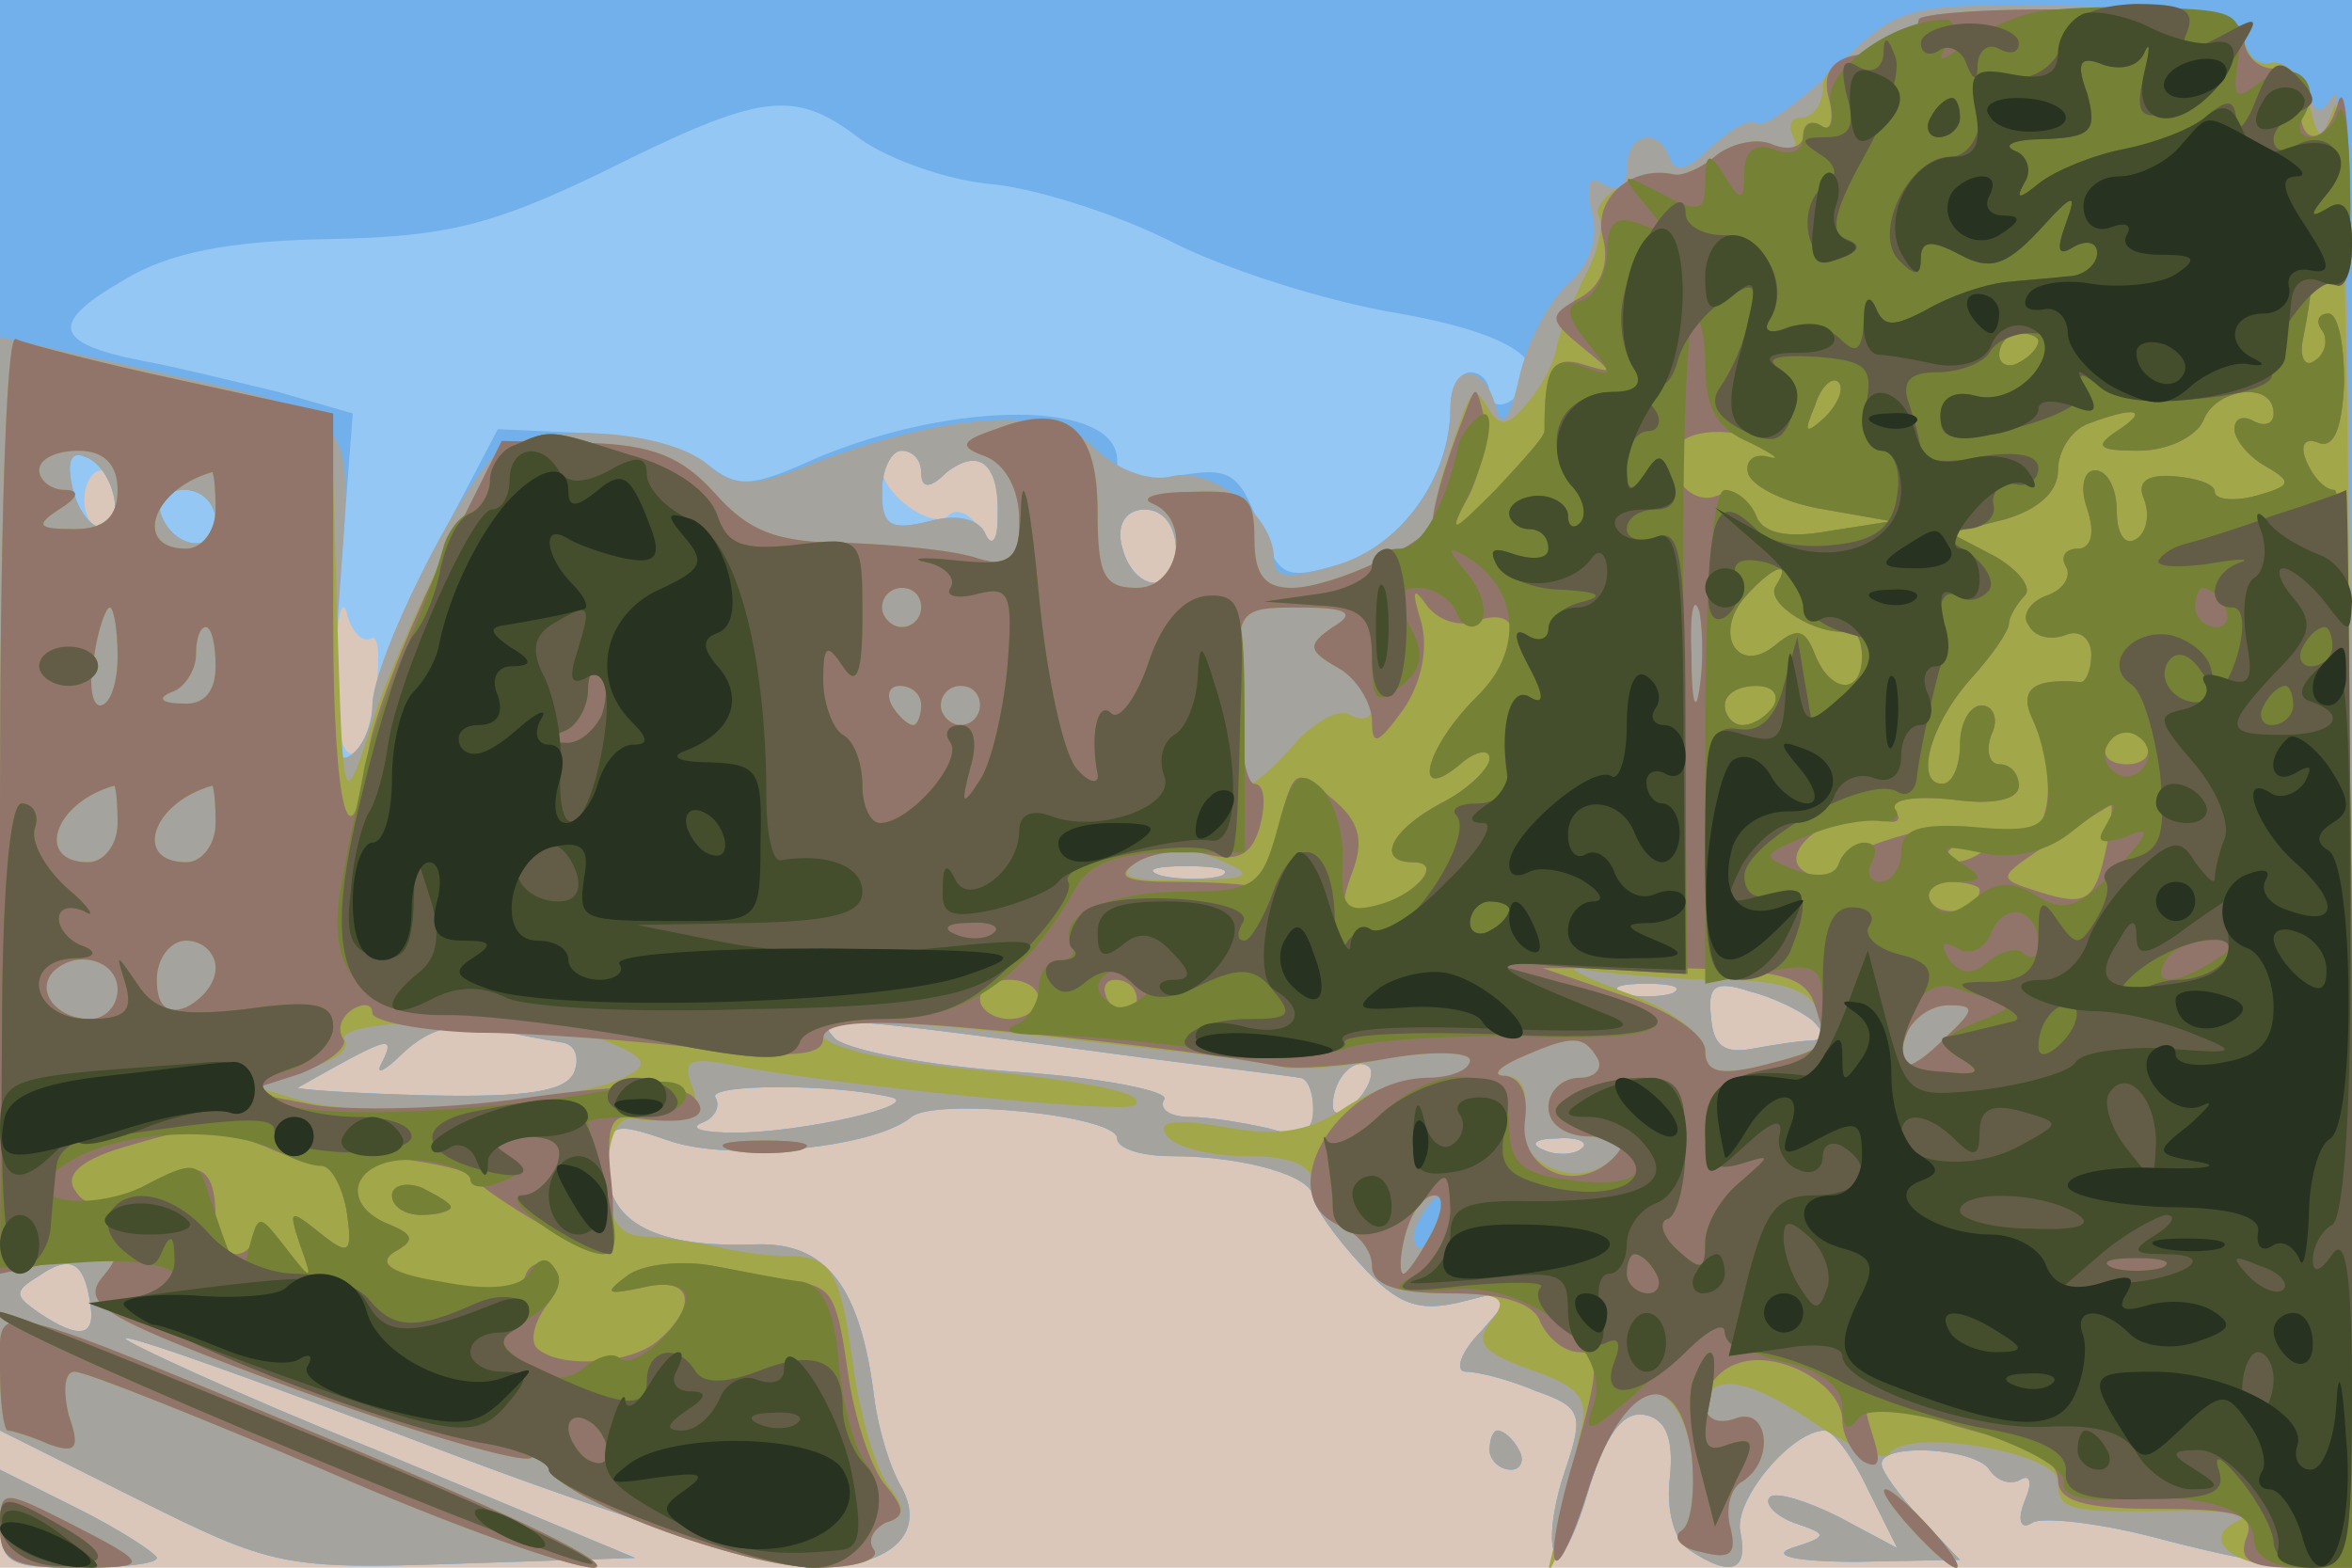 <svg xmlns="http://www.w3.org/2000/svg" xmlns:xlink="http://www.w3.org/1999/xlink" width="120" height="80"><g><svg xmlns="http://www.w3.org/2000/svg" xmlns:xlink="http://www.w3.org/1999/xlink" width="120" height="80"/><svg xmlns="http://www.w3.org/2000/svg" width="120" height="80" version="1.0" viewBox="0 0 120 80"><g fill="#dbc7b9" transform="matrix(.1 0 0 -.1 0 80)"><path d="M0 400V0h1200v800H0V400z"/></g></svg><svg xmlns="http://www.w3.org/2000/svg" width="120" height="80" version="1.0" viewBox="0 0 120 80"><g fill="#95c7f4" transform="matrix(.1 0 0 -.1 0 80)"><path d="M0 435V70l70-35C138 1 145-1 232 2l92 3-132 55c-72 29-130 56-128 57 2 2 74-24 161-57S397 0 414 0c40 0 59 17 46 41-6 10-12 30-14 46-7 56-24 79-60 78-51-2-76 11-76 39 0 23 2 24 31 14 31-11 105-4 124 12 12 10 105 1 105-11 0-5 12-9 28-9 36 0 72-10 72-21 0-4 11-20 24-34 19-21 30-25 53-19l28 7-19-22c-11-11-14-21-8-21s22-4 36-10c23-8 24-12 15-39-6-17-9-36-6-43 2-7 10 6 17 30 9 30 18 42 29 40s15-12 13-32c-2-16 2-32 10-37 21-14 30-11 26 9-4 16 26 52 43 52 4 0 14-13 22-30l15-30-30 16c-16 8-32 13-35 10s2-9 12-13c18-6 18-7-1-13-11-4 3-7 33-7l53 1-20 21c-11 12-20 24-20 28 0 11 48 8 55-3 4-6 11-8 16-5s6-2 2-11c-4-10-2-15 4-11 5 3 34 0 64-8s64-15 77-15h22v800H0V435zm470 124c0-8 4-9 13 0 17 13 27 5 27-23 0-17-2-18-10-6-5 8-12 11-16 7-8-8-34 11-34 24 0 5 5 9 10 9 6 0 10-5 10-11zM60 545c0-8-4-15-8-15-5 0-9 7-9 15s4 15 9 15c4 0 8-7 8-15zm540-26c0-24-23-21-28 4-2 10 3 17 12 17 10 0 16-9 16-21zm-411-45c4 3 5-8 3-25-7-49-22-43-21 8 1 26 3 40 6 30 2-9 8-15 12-13zm434-121c-7-2-21-2-30 0-10 3-4 5 12 5 17 0 24-2 18-5zm230-60c-7-2-19-2-25 0-7 3-2 5 12 5s19-2 13-5zm72-14c6-6 6-9 0-10-6 0-19-2-30-4-15-3-21 1-22 16-2 16 2 19 20 13 12-3 26-10 32-15zm-638-11c6-1 9-7 6-15-4-10-24-13-74-12-38 1-68 3-67 4 2 1 14 8 27 15 19 10 22 10 16-2-4-7 1-5 11 5 13 12 27 16 44 12 14-3 30-6 37-7zm298-8c39-5 73-9 78-10 4 0 7-7 7-16 0-12-6-15-22-10-13 3-31 6-41 6s-16 4-13 9c3 4-31 11-75 14-45 3-86 11-93 17-12 13-4 12 159-10zm107-22c-7-7-12-8-12-2 0 14 12 26 19 19 2-3-1-11-7-17zm-237 2c15-4-46-18-80-18-16 0-24 2-17 5 6 2 10 8 7 13-4 7 61 7 90 0zm352-26c-3-3-12-4-19-1-8 3-5 6 6 6 11 1 17-2 13-5zM46 135c3-17-5-19-26-5-13 9-13 11 0 19 16 11 23 7 26-14zm714-75c0-5 5-10 11-10 5 0 7 5 4 10-3 6-8 10-11 10-2 0-4-4-4-10zM0 25C0 2 4 0 40 0c22 0 40 2 40 5 0 2-18 14-40 25L0 50V25z"/></g></svg><svg xmlns="http://www.w3.org/2000/svg" width="120" height="80" version="1.0" viewBox="0 0 120 80"><g fill="#71b0ea" transform="matrix(.1 0 0 -.1 0 80)"><path d="M0 435V70l70-35C138 1 145-1 232 2l92 3-132 55c-72 29-130 56-128 57 2 2 74-24 161-57S397 0 414 0c40 0 59 17 46 41-6 10-12 30-14 46-7 56-24 79-60 78-51-2-76 11-76 39 0 23 2 24 31 14 31-11 105-4 124 12 12 10 105 1 105-11 0-5 12-9 28-9 36 0 72-10 72-21 0-4 11-20 24-34 19-21 30-25 53-19l28 7-19-22c-11-11-14-21-8-21s22-4 36-10c23-8 24-12 15-39-6-17-9-36-6-43 2-7 10 6 17 30 9 30 18 42 29 40s15-12 13-32c-2-16 2-32 10-37 21-14 30-11 26 9-4 16 26 52 43 52 4 0 14-13 22-30l15-30-30 16c-16 8-32 13-35 10s2-9 12-13c18-6 18-7-1-13-11-4 3-7 33-7l53 1-20 21c-11 12-20 24-20 28 0 11 48 8 55-3 4-6 11-8 16-5s6-2 2-11c-4-10-2-15 4-11 5 3 34 0 64-8s64-15 77-15h22v800H0V435zm439 294c14-10 44-21 67-23 22-2 63-15 91-29 27-14 80-31 117-37 62-11 83-28 56-45-5-3-10-1-10 4 0 6-4 11-10 11-5 0-10-8-10-18 0-35-25-70-56-80-29-8-31-7-42 21-10 26-15 29-42 24-22-5-30-3-30 8 0 31-83 31-154 1-33-15-40-15-55-3-9 7-37 15-62 16l-45 2-32-61c-18-33-32-69-32-80 0-10-5-22-12-26-8-5-10 16-5 84l7 91-38 11c-21 5-53 13-70 16-45 9-47 19-9 41 23 14 53 20 104 21 60 1 84 7 140 34 82 41 98 43 132 17zM58 547c5-24-15-21-21 4-3 13-1 19 6 16 7-2 13-11 15-20zm412 12c0-8 4-9 13 0 17 13 27 4 26-23 0-12-3-15-6-9-3 8-14 11-29 7-20-5-24-2-24 15 0 12 5 21 10 21 6 0 10-5 10-11zm-360-25c0-17-22-14-28 4-2 7 3 12 12 12s16-7 16-16zm490-15c0-24-23-21-28 4-2 10 3 17 12 17 10 0 16-9 16-21zm23-166c-7-2-21-2-30 0-10 3-4 5 12 5 17 0 24-2 18-5zm230-60c-7-2-19-2-25 0-7 3-2 5 12 5s19-2 13-5zm72-14c6-6 6-9 0-10-6 0-19-2-30-4-15-3-21 1-22 16-2 16 2 19 20 13 12-3 26-10 32-15zm-638-11c6-1 9-7 6-15-4-10-24-13-74-12-38 1-68 3-67 4 2 1 14 8 27 15 19 10 22 10 16-2-4-7 1-5 11 5 13 12 27 16 44 12 14-3 30-6 37-7zm298-8c39-5 73-9 78-10 4 0 7-7 7-16 0-12-6-15-22-10-13 3-31 6-41 6s-16 4-13 9c3 4-31 11-75 14-45 3-86 11-93 17-12 13-4 12 159-10zm107-22c-7-7-12-8-12-2 0 14 12 26 19 19 2-3-1-11-7-17zm-237 2c15-4-46-18-80-18-16 0-24 2-17 5 6 2 10 8 7 13-4 7 61 7 90 0zm352-26c-3-3-12-4-19-1-8 3-5 6 6 6 11 1 17-2 13-5zM46 135c3-17-5-19-26-5-13 9-13 11 0 19 16 11 23 7 26-14zm714-75c0-5 5-10 11-10 5 0 7 5 4 10-3 6-8 10-11 10-2 0-4-4-4-10zM0 25C0 2 4 0 40 0c22 0 40 2 40 5 0 2-18 14-40 25L0 50V25z"/></g></svg><svg xmlns="http://www.w3.org/2000/svg" width="120" height="80" version="1.0" viewBox="0 0 120 80"><g fill="#a5a39d" transform="matrix(.1 0 0 -.1 0 80)"><path d="M936 765c-19-18-37-31-40-28s-13-3-23-12c-11-11-18-14-21-6-6 17-22 13-22-5 0-9-5-12-12-8-7 5-9 0-6-14 4-13-1-27-12-37-10-9-21-30-25-48-5-22-9-27-12-14-6 22-23 22-23-1 0-36-25-70-57-80-26-8-33-7-33 3 0 22-32 47-52 42-11-3-28 3-39 14-22 22-73 19-143-7-32-13-41-13-55-1-21 18-88 22-107 6s-64-106-64-129c0-10-5-22-12-26-8-5-10 15-5 80 7 100 14 92-105 119L0 628V70l70-35C138 1 145-1 232 2l92 3-132 55c-72 29-130 56-128 57 2 2 74-24 161-57S397 0 414 0c40 0 59 17 46 41-6 10-12 30-14 46-7 56-24 79-60 78-51-2-76 11-76 39 0 23 2 24 31 14 31-11 105-4 124 12 12 10 105 1 105-11 0-5 12-9 28-9 36 0 72-10 72-21 0-4 11-20 24-34 19-21 30-25 53-19l28 7-19-22c-11-11-14-21-8-21s22-4 36-10c23-8 24-12 15-39-6-17-9-36-6-43 2-7 10 6 17 30 9 30 18 42 29 40s15-12 13-32c-2-16 2-32 10-37 21-14 30-11 26 9-4 16 26 52 43 52 4 0 14-13 22-30l15-30-30 16c-16 8-32 13-35 10s2-9 12-13c18-6 18-7-1-13-11-4 3-7 33-7l53 1-20 21c-11 12-20 24-20 28 0 11 48 8 55-3 4-6 11-8 16-5s6-2 2-11c-4-10-2-15 4-11 5 3 34 0 64-8s64-15 77-15h22v383c0 212-4 376-9 369-7-11-9-11-14 2-4 9-12 15-19 14-7-2-12 4-13 12 0 12-17 15-87 17-87 1-88 1-122-32zM58 547c5-24-15-21-21 4-3 13-1 19 6 16 7-2 13-11 15-20zm412 12c0-8 4-9 13 0 17 13 27 4 26-23 0-12-3-15-6-9-3 8-14 11-29 7-20-5-24-2-24 15 0 12 5 21 10 21 6 0 10-5 10-11zm-360-25c0-17-22-14-28 4-2 7 3 12 12 12s16-7 16-16zm490-15c0-24-23-21-28 4-2 10 3 17 12 17 10 0 16-9 16-21zm23-166c-7-2-21-2-30 0-10 3-4 5 12 5 17 0 24-2 18-5zm230-60c-7-2-19-2-25 0-7 3-2 5 12 5s19-2 13-5zm72-14c6-6 6-9 0-10-6 0-19-2-30-4-15-3-21 1-22 16-2 16 2 19 20 13 12-3 26-10 32-15zm-638-11c6-1 9-7 6-15-4-10-24-13-74-12-38 1-68 3-67 4 2 1 14 8 27 15 19 10 22 10 16-2-4-7 1-5 11 5 13 12 27 16 44 12 14-3 30-6 37-7zm298-8c39-5 73-9 78-10 4 0 7-7 7-16 0-12-6-15-22-10-13 3-31 6-41 6s-16 4-13 9c3 4-31 11-75 14-45 3-86 11-93 17-12 13-4 12 159-10zm107-22c-7-7-12-8-12-2 0 14 12 26 19 19 2-3-1-11-7-17zm-237 2c15-4-46-18-80-18-16 0-24 2-17 5 6 2 10 8 7 13-4 7 61 7 90 0zm352-26c-3-3-12-4-19-1-8 3-5 6 6 6 11 1 17-2 13-5zm-74-39c-3-9-8-14-10-11-3 3-2 9 2 15 9 16 15 13 8-4zM46 135c3-17-5-19-26-5-13 9-13 11 0 19 16 11 23 7 26-14zm714-75c0-5 5-10 11-10 5 0 7 5 4 10-3 6-8 10-11 10-2 0-4-4-4-10zM0 25C0 2 4 0 40 0c22 0 40 2 40 5 0 2-18 14-40 25L0 50V25z"/></g></svg><svg xmlns="http://www.w3.org/2000/svg" width="120" height="80" version="1.0" viewBox="0 0 120 80"><g fill="#a2a74a" transform="matrix(.1 0 0 -.1 0 80)"><path d="M979 790c-1-3-1-8 0-12 0-5-2-7-6-7-25 4-43-3-43-16 0-8-5-15-11-15-5 0-7-4-4-10s-1-7-10-4c-8 4-21 1-29-5-8-7-18-11-22-10-16 4-44-13-38-22 2-5-1-19-8-31-6-13-13-29-14-36s-8-20-15-28c-10-12-14-12-20-2-8 13-8 12-24-37-2-8-4-18-4-21 0-10-51-34-72-34-14 0-19 7-19 25 0 22-4 25-32 24-18 0-27-3-20-6 20-8 14-43-8-43-17 0-20 7-20 39 0 43-16 56-52 42-18-6-19-9-5-14 10-4 17-17 17-32 0-22-3-25-21-20-11 4-41 7-67 8-36 0-50 6-67 25s-32 25-65 26c-43 1-44 0-72-54-15-30-34-73-40-95-13-39-13-36-16 62l-3 102-77 17c-42 9-80 19-84 21-5 2-8-104-8-236V150l33 7c28 6 30 4 19-9-11-14 2-21 99-57 61-22 115-38 120-35s9 1 9-4c0-15 99-52 137-52 19 0 32 4 29 9-4 5 0 11 6 14 10 3 10 7 2 18-7 8-14 33-18 57-7 53-11 61-34 61-9 0-26 2-37 5-11 2-28 5-37 5-13 1-18 9-18 31 0 19 5 30 12 29 28-3 37 2 31 17-5 13-1 15 23 10 45-9 199-25 203-20 7 6-21 12-91 19-38 4-68 11-68 17 0 10 19 10 175-8 28-3 55-7 61-9 6-1 29 0 52 5 23 4 42 3 42-1 0-5-9-9-20-9-12 0-32-7-45-16-18-12-35-14-61-9-24 4-34 3-29-4 3-6 22-11 41-11 24 0 34-5 34-15 0-9 7-18 15-21 8-4 15-12 15-20 0-9 12-14 36-14 30 0 34-2 25-14-9-11-5-16 20-25 26-9 30-15 25-33-3-13-8-34-11-48l-6-25 12 25c6 14 15 35 20 48 13 33 36 27 42-10 2-18 0-36-5-39s-1-9 10-11c15-4 18-1 15 12-3 10 0 21 6 24 17 11 13 39-4 32-8-3-15-1-15 4 0 20 20 18 54-5 19-13 37-21 40-17 8 14 86 1 86-14s5-16 65-15c22 0 34-2 27-5-20-9-3-24 29-24h29l-1 383c0 210-4 373-8 363-7-19-8-19-13 2-4 13-12 21-19 20-7-2-13 4-14 12 0 12-16 15-83 15-45 1-83-2-83-5zM60 550c0-14-7-20-22-20-19 0-20 2-8 10 10 6 11 10 3 10-7 0-13 5-13 10 0 6 9 10 20 10 13 0 20-7 20-20zm50-10c0-11-7-20-15-20-27 0-18 30 13 39 1 1 2-8 2-19zm360-50c0-5-4-10-10-10-5 0-10 5-10 10 0 6 5 10 10 10 6 0 10-4 10-10zm397-42c-2-13-4-5-4 17-1 22 1 32 4 23 2-10 2-28 0-40zM60 465c0-14-4-25-9-25-4 0-6 11-3 25 2 14 6 25 8 25s4-11 4-25zm620 15c-13-9-13-12 3-21 9-5 17-15 17-20 0-6-5-7-11-4-5 4-18-3-28-14-10-12-21-21-23-21-3 0-6 20-6 45-1 44-1 45 31 45 25 0 29-3 17-10zm-570-20c0-13-6-20-17-19-11 0-13 3-5 6 6 2 12 11 12 19s2 14 5 14 5-9 5-20zm360-20c0-5-2-10-4-10-3 0-8 5-11 10-3 6-1 10 4 10 6 0 11-4 11-10zm30 0c0-5-4-10-10-10-5 0-10 5-10 10 0 6 5 10 10 10 6 0 10-4 10-10zM60 380c0-11-7-20-15-20-27 0-18 30 13 39 1 1 2-8 2-19zm50 0c0-11-7-20-15-20-27 0-18 30 13 39 1 1 2-8 2-19zm515-20c16-7 11-9-20-9-29-1-36 2-25 9 17 11 19 11 45 0zm-515-54c0-8-7-16-15-20-10-4-15 1-15 14 0 11 7 20 15 20s15-6 15-14zm-50-11c0-8-6-15-14-15-17 0-28 14-19 24 12 12 33 6 33-9zm818 5c29 0 45-5 49-15 7-19 5-20-29-29-21-5-28-3-28 8 0 8-19 22-42 30-24 9-32 14-18 11 14-2 44-5 68-5zm114-30c-19-19-27-18-19 3 3 7 12 14 21 14 14 0 14-2-2-17zm-686 0c23-9 26-13 14-19-25-14-133-22-165-13l-30 9 28 7c15 3 26 10 23 15-8 12 98 13 130 1zm509-10c3-5-1-10-9-10-9 0-16-7-16-15 0-9 9-15 22-15 16 0 19-3 11-11-18-18-52-2-46 21 3 13 0 20-8 21-8 0-5 4 6 9 27 12 33 12 40 0zm-85-90c-6-11-12-20-14-20s-2 9 1 20 9 20 15 20c5 0 4-9-2-20zm-357 43c9-2 25-2 35 0 9 3 1 5-18 5s-27-2-17-5zM0 101c0-17 2-31 4-31s12-3 21-7c14-5 16-2 10 15-3 13-2 22 3 22 6 0 63-23 127-50C229 22 291 0 303 0c12 1-42 27-119 59C-11 140 0 138 0 101zm0-81C0 4 7 0 37 0c41 0 41 1-4 24C1 40 0 40 0 20zm975 0c10-11 20-20 23-20s-3 9-13 20-20 20-23 20 3-9 13-20z"/></g></svg><svg xmlns="http://www.w3.org/2000/svg" width="120" height="80" version="1.0" viewBox="0 0 120 80"><g fill="#91756b" transform="matrix(.1 0 0 -.1 0 80)"><path d="M979 790c-1-3-1-8 0-12 0-5-2-7-6-7-31 5-45-2-40-21 3-11 1-18-4-14-5 3-9 1-9-5s-7-8-15-5c-8 4-21 1-29-5-8-7-18-11-22-10-22 5-42-13-36-33 3-13-1-24-12-30-16-9-16-11 1-25 16-13 17-14 1-9s-20-2-20-34c0-3-12-16-25-30-24-24-25-24-13-2 6 13 9 31 7 40-4 16-4 16-10 0-11-28-16-48-16-54 0-10-51-34-72-34-14 0-19 7-19 25 0 22-4 25-32 24-18 0-27-3-20-6 20-8 14-43-8-43-17 0-20 7-20 39 0 43-16 56-52 42-18-6-19-9-5-14 10-4 17-17 17-32 0-22-3-25-21-20-11 4-41 7-67 8-36 0-50 6-67 25s-32 25-65 26l-44 1-33-66c-17-36-33-77-35-92-9-65-18-31-18 66v106l-78 17c-42 9-80 19-84 21-5 2-8-104-8-236V150l33 7c28 6 30 4 19-9-11-14 2-21 99-57 61-22 115-38 120-35s9 1 9-4c0-15 99-52 137-52 19 0 32 4 29 9-4 5 0 11 6 14 10 3 10 7-1 20-7 9-15 34-18 54-6 42-8 46-27 49-7 1-26 5-42 8s-36 1-44-5c-12-9-11-10 8-6 24 6 29-8 9-26-13-13-51-16-63-5-4 4-1 14 5 22 7 9 8 17 2 20-5 3-11 1-13-5-2-7-17-8-42-4-25 5-34 10-25 16 11 6 10 9-2 14-27 10-19 36 10 33 14-2 28-5 31-8 10-11 60-40 68-40 4 0 6 16 4 36-3 26-1 35 9 34 30-5 43 0 33 10-7 7-34 7-84 0-40-6-89-7-109-4l-36 7 28 9c15 6 25 14 22 18-3 5-1 11 5 15 5 3 10 3 10-2 0-4 24-9 53-10 28 0 80-4 115-8 45-5 62-4 62 5 0 8 19 10 68 6 68-6 133-14 164-20 9-2 35 0 57 4 23 4 41 3 41-1 0-5-10-9-22-9-47-1-81-62-43-76 8-4 15-12 15-20 0-10 13-14 40-14s43-5 46-15c4-8 12-15 20-15 10 0 10-9-2-51-19-62-12-78 7-17 18 54 45 63 52 16 2-18 0-36-5-39s-1-9 10-11c15-4 18-1 15 12-3 10 0 21 6 24 17 11 13 39-4 32-9-3-15 0-15 8s7 17 16 20c20 8 54-10 54-29 0-7 5-17 11-21 8-4 9 0 4 15-6 19-4 20 17 12 13-5 35-12 51-15 15-4 27-13 27-21 0-11 13-15 51-15 41 0 50-3 45-15-4-11 2-15 24-15h30v275c0 155-4 275-9 275s-11 7-14 14c-4 9-1 13 6 10 8-3 12 8 13 31 0 19-3 35-8 35s-7-4-3-9c3-5 1-12-4-15-5-4-8 2-6 11 2 10 4 22 4 26 1 5 6 5 11 2 6-4 10 15 9 52-1 32-3 50-6 41-6-23-21-23-19-1 0 10-6 18-14 18s-15 7-15 15c0 12-16 15-83 15-45 1-83-2-83-5zm61-164c0-3-4-8-10-11-5-3-10-1-10 4 0 6 5 11 10 11 6 0 10-2 10-4zm-109-39c-10-9-11-8-5 6 3 10 9 15 12 12s0-11-7-18zm229 2c0-5-4-7-10-4-5 3-10 2-10-4 0-5 7-14 16-19 14-8 13-10-5-15-11-3-21-2-21 2s-9 7-21 8c-14 1-19-3-15-12 3-8 1-17-4-20-6-4-10 3-10 14 0 12-5 21-11 21s-8-9-4-20c4-12 2-20-5-20-6 0-9-4-6-9s-1-12-10-15c-8-3-13-10-9-15 3-6 11-8 19-5 7 3 13-2 13-10s-3-15-6-14c-24 2-31-4-24-19 12-26 10-58-4-58-6 0-15-3-19-7-4-5-12-8-18-8s-4 5 4 11c11 8 7 9-20 5-18-4-37-11-41-17-4-7-12-8-18-4-17 10 18 35 38 27 8-3 12-1 8 4-3 6 8 8 29 6 21-3 34 0 34 7 0 6-4 11-10 11-5 0-7 7-4 15 4 8 1 15-5 15s-11-9-11-20-4-20-9-20c-14 0-7 29 14 53 11 12 20 25 20 29 0 3 4 10 8 14s-3 13-15 20l-23 12 28 7c17 5 27 14 27 25 0 10 7 21 16 24 24 9 31 7 14-4-12-8-9-10 11-10 15 0 29 7 33 15 6 17 36 21 36 4zm-250-20c12-9 12-10-3-5-12 4-17 2-15-6 3-7 20-15 39-18l34-6-32-5c-22-4-34-1-38 9-3 8-12 12-19 9-15-6-29 16-19 27 10 9 37 7 53-5zM60 550c0-14-7-20-22-20-19 0-20 2-8 10 10 6 11 10 3 10-7 0-13 5-13 10 0 6 9 10 20 10 13 0 20-7 20-20zm50-10c0-11-7-20-15-20-27 0-18 30 13 39 1 1 2-8 2-19zm796-39c-6-9 22-26 37-23 4 1 7-5 7-13 0-20-16-19-24 1-5 13-9 14-20 5-19-16-32 5-16 24 14 16 25 20 16 6zm-436-11c0-5-4-10-10-10-5 0-10 5-10 10 0 6 5 10 10 10 6 0 10-4 10-10zm283-7c25 9 25-14 0-39-26-26-33-55-8-34 8 7 15 8 15 3s-11-16-25-23c-26-14-33-30-14-30 16 0 1-17-20-23-17-4-18-1-11 18 6 16 4 26-11 38-18 16-19 15-27-16-5-18-11-31-15-29-4 1-22 2-39 2-25 0-29 3-18 10 8 5 24 7 36 4 16-4 23 0 27 15 3 12 2 21-3 21-4 0-8 20-8 45-1 44-1 45 31 45 25 0 29-3 17-10-13-9-13-12 3-21 9-5 17-18 17-27 0-13 3-12 16 6 9 13 13 31 9 45-5 16-4 18 3 8 6-8 17-11 25-8zm114-35c-2-13-4-5-4 17-1 22 1 32 4 23 2-10 2-28 0-40zM60 465c0-14-4-25-9-25-4 0-6 11-3 25 2 14 6 25 8 25s4-11 4-25zm50-5c0-13-6-20-17-19-11 0-13 3-5 6 6 2 12 11 12 19s2 14 5 14 5-9 5-20zm360-20c0-5-2-10-4-10-3 0-8 5-11 10-3 6-1 10 4 10 6 0 11-4 11-10zm30 0c0-5-4-10-10-10-5 0-10 5-10 10 0 6 5 10 10 10 6 0 10-4 10-10zm405 0c-3-5-10-10-16-10-5 0-9 5-9 10 0 6 7 10 16 10 8 0 12-4 9-10zm190-20c3-5-1-10-10-10s-13 5-10 10c3 6 8 10 10 10s7-4 10-10zM60 380c0-11-7-20-15-20-27 0-18 30 13 39 1 1 2-8 2-19zm50 0c0-11-7-20-15-20-27 0-18 30 13 39 1 1 2-8 2-19zm965-11c-6-29-10-32-35-24-22 7-21 7 6 25 16 10 30 19 31 19 1 1 0-9-2-20zm-65-23c0-11-19-15-25-6-3 5 1 10 9 10 9 0 16-2 16-4zm-900-40c0-8-7-16-15-20-10-4-15 1-15 14 0 11 7 20 15 20s15-6 15-14zm-50-11c0-8-6-15-14-15-17 0-28 14-19 24 12 12 33 6 33-9zm866-8c7-22 7-22-28-31-21-5-28-3-28 8 0 8-19 21-42 28l-41 14h67c55-1 67-4 72-19zm-396 3c0-5-7-10-15-10s-15 5-15 10c0 6 7 10 15 10s15-4 15-10zm50 0c0-5-2-10-4-10-3 0-8 5-11 10-3 6-1 10 4 10 6 0 11-4 11-10zm412-20c-19-19-27-18-19 3 3 7 12 14 21 14 14 0 14-2-2-17zm-177-10c3-5-1-10-9-10-9 0-16-7-16-15 0-9 9-15 22-15 16 0 19-3 11-11-19-19-48-6-45 19 2 13-2 22-10 23-7 0-4 4 7 9 27 12 33 12 40 0zm-680-45c11-5 24-9 29-9 5-1 11-12 13-25 3-21 1-22-14-10s-16 12-10-6c7-20 7-20-8-1-8 11-15 14-15 8 0-7-4-12-10-12-5 0-10 8-10 18 0 28-9 32-38 16-20-10-28-11-34-1-5 8 4 16 30 23 20 6 39 10 42 9s14-6 25-10zm595-45c-6-11-12-20-14-20s-2 9 1 20 9 20 15 20c5 0 4-9-2-20zm-357 43c9-2 25-2 35 0 9 3 1 5-18 5s-27-2-17-5zm-173-23c0-6 7-10 15-10s15 2 15 4-7 6-15 10c-8 3-15 1-15-4zM0 101c0-17 2-31 4-31s12-3 21-7c14-5 16-2 10 15-3 13-2 22 3 22 6 0 63-23 127-50C229 22 291 0 303 0c12 1-42 27-119 59C-11 140 0 138 0 101zm0-81C0 4 7 0 37 0c41 0 41 1-4 24C1 40 0 40 0 20zm975 0c10-11 20-20 23-20s-3 9-13 20-20 20-23 20 3-9 13-20z"/></g></svg><svg xmlns="http://www.w3.org/2000/svg" width="120" height="80" version="1.0" viewBox="0 0 120 80"><g fill="#758235" transform="matrix(.1 0 0 -.1 0 80)"><path d="M1035 793c-11-3-26-10-34-17-12-8-13-8-7 2 4 6 3 12-1 12-27 0-63-26-59-43 2-9 0-15-5-11-5 3-9 0-9-6 0-7-7-10-15-6-10 3-15-1-15-12 0-15-2-15-10-2s-10 12-10-3-3-16-22-6c-21 11-22 11-9-5 12-14 12-16-3-10-11 4-16 1-16-14 0-11-6-22-12-25-10-3-9-8 2-22 14-17 13-18-2-12-17 6-20-1-20-33 0-3-12-16-25-30-23-23-24-23-14-3 12 25 15 50 4 39-5-4-9-11-9-14-7-31-19-52-30-52-8 0-14-4-14-9s-12-12-27-14l-28-4 28-2c22-1 27-6 27-27 0-22 2-24 15-14 11 9 12 17 4 31-7 15-6 19 5 19 8 0 16-6 19-12 2-7 8-10 12-6s2 15-6 25c-11 13-11 15-1 9 27-16 30-48 5-72-26-26-33-55-8-34 8 7 15 8 15 3s-11-16-25-23c-26-14-33-30-14-30 16 0 2-17-19-22-15-4-18 0-17 21 1 15-4 32-11 39-11 10-15 6-22-20-8-30-12-33-48-33-39 0-66-13-57-27 2-5-1-8-6-8-6 0-11-6-11-14s-6-17-12-19c-7-3-2-5 12-5s51-3 82-7 65-4 75 0 52 7 93 6c81-3 88 10 15 28l-40 11 53-4 53-3-2 164c-1 90 1 166 5 170 3 3 6-7 6-23 0-22 6-33 23-40 12-6 16-9 9-7-8 2-12-3-10-9 3-7 20-15 39-18l34-6-32-5c-22-4-34-1-37 8-3 7-10 13-16 13s-10-46-10-126V298l30 6c27 5 30 3 30-19 0-20-6-27-30-31-23-5-30-12-30-30s4-22 18-18c16 5 16 5 0-9-10-8-18-22-18-31 0-14-2-15-14-4-8 7-10 15-5 16 5 2 9 19 9 38 0 29-4 34-22 34-13 0-30-4-38-10-11-7-9-11 13-19 36-14 27-29-13-23-24 3-30 9-30 28 0 31-37 33-67 4-12-11-23-16-26-12-2 4-2 1 0-6 1-8 3-20 3-28 0-20 30-18 46 3 12 17 13 16 14-4 0-12-8-27-17-33-15-8-12-10 17-8 41 4 83-31 73-59-7-19-1-15 48 30 10 9 19 13 19 8s14-12 30-16c19-4 30-13 30-23 0-11 3-13 8-6 9 14 108-17 105-33-1-6 11-10 29-8 43 3 68-5 68-21 0-8 10-14 25-14h25v275c0 155-4 275-9 275s-11 7-14 14c-4 9-1 13 6 10 8-3 12 8 13 31 0 19-3 35-8 35s-7-4-3-9c3-5 1-12-4-15-5-4-8 2-6 11 2 10 4 22 4 26 1 5 6 5 11 2 6-4 10 14 9 47 0 29-3 47-6 41-2-7-9-13-14-13-6 0-7 5-4 10 11 18-5 32-22 18-13-10-14-8-11 12 3 23 0 25-42 26-25 1-54 0-65-3zm5-167c0-3-4-8-10-11-5-3-10-1-10 4 0 6 5 11 10 11 6 0 10-2 10-4zm-109-39c-10-9-11-8-5 6 3 10 9 15 12 12s0-11-7-18zm229 2c0-5-4-7-10-4-5 3-10 2-10-4 0-5 7-14 16-19 14-8 13-10-5-15-11-3-21-2-21 2s-9 7-21 8c-14 1-19-3-15-12 3-8 1-17-4-20-6-4-10 3-10 14 0 12-5 21-11 21s-8-9-4-20c4-12 2-20-5-20-6 0-9-4-6-9s-1-12-10-15c-8-3-13-10-9-15 3-6 11-8 19-5 7 3 13-2 13-10s-3-15-6-14c-24 2-31-4-24-19 5-10 8-27 8-38 0-17-6-20-38-17-28 2-37-1-37-13 0-8-5-15-11-15-5 0-7 5-4 10 3 6 2 10-4 10-5 0-11-5-13-11s-11-7-22-3c-18 7-17 8 5 17 13 6 30 9 38 8 7-1 11 2 8 6-3 5 10 7 29 5 21-3 34 0 34 7 0 6-4 11-10 11-5 0-7 7-4 15 4 8 1 15-5 15s-11-9-11-20-4-20-9-20c-14 0-7 29 14 53 11 12 20 25 20 29 0 3 4 10 8 14s-3 13-15 20l-23 12 28 7c17 5 27 14 27 25 0 10 7 21 16 24 24 9 31 7 14-4-12-8-9-10 11-10 15 0 29 7 33 15 6 17 36 21 36 4zm-254-88c-6-9 22-26 37-23 4 1 7-5 7-13 0-20-16-19-24 1-5 13-9 14-20 5-19-16-32 5-16 24 14 16 25 20 16 6zm229-11c3-5 1-10-4-10-6 0-11 5-11 10 0 6 2 10 4 10 3 0 8-4 11-10zm-230-50c-3-5-10-10-16-10-5 0-9 5-9 10 0 6 7 10 16 10 8 0 12-4 9-10zm189-31c-3-5-10-7-15-3-5 3-7 10-3 15 3 5 10 7 15 3 5-3 7-10 3-15zm-20-31c-5-8-2-9 11-5 13 6 12 2-6-17s-26-22-40-13c-13 8-21 7-32-2-10-8-17-9-22-1-3 5 2 10 12 10 15 0 16 2 3 10-11 8-9 9 10 5 15-4 33 0 45 9 24 19 28 20 19 4zm-34-60c0-6-3-8-7-5-3 4-12 2-19-4-8-7-14-6-20 2-4 8-3 9 5 5 6-4 14 0 17 8 7 17 24 12 24-6zm90-8c-20-13-33-13-25 0 3 6 14 10 23 10 15 0 15-2 2-10zm-543-15c-6-7-15-11-19-8-14 8-8 19 12 20 16 1 17-1 7-12zm436-6c7 0 1-5-13-10-20-8-22-12-10-19 11-7 10-9-8-7-23 1-26 6-16 32 4 9 13 14 21 11s20-6 26-7zM845 150c3-5 1-10-4-10-6 0-11 5-11 10 0 6 2 10 4 10 3 0 8-4 11-10zm258 3c-7-2-19-2-25 0-7 3-2 5 12 5s19-2 13-5zM263 573c-7-2-13-11-13-18s-5-15-11-17c-5-2-11-10-13-18s-10-31-19-51-18-47-21-60c-2-13-8-38-11-56-10-46 6-68 52-69 21-1 69-8 107-15 55-11 70-11 74-1 2 7 21 12 44 12 41 0 71 21 97 67 6 12 22 18 48 18h38v66c0 59-2 66-19 65-12-1-23-13-30-34-6-18-15-30-19-26-7 7-11-11-7-31 1-5-4-5-10 2-7 6-16 47-20 90s-8 64-9 46c-1-30-3-32-33-29-18 2-25 1-15-1 9-2 15-8 12-13-3-4 3-6 14-3 16 4 18 0 15-37-2-22-8-49-14-58-9-14-10-13-5 6 4 13 2 22-5 22-6 0-9-4-5-9 6-10-21-41-36-41-5 0-9 9-9 19 0 11-4 23-10 26-5 3-10 16-10 28 0 18 2 19 10 7 7-11 10-4 10 25 0 41 0 41-34 37-27-3-35 0-40 15-4 12-22 25-45 31-41 13-40 13-58 5zm44-138c-4-8-12-15-19-14-10 0-10 2 0 6 6 2 12 12 12 21 0 8 3 13 6 9 4-3 4-13 1-22zm200-111c-3-3-12-4-19-1-8 3-5 6 6 6 11 1 17-2 13-5zM20 460c0-5 7-10 15-10s15 5 15 10c0 6-7 10-15 10s-15-4-15-10zM1 272 0 153l45 3c46 3 64-12 23-18-26-4 114-62 176-74 20-3 36-10 36-14 0-10 107-50 135-50 27 0 43 33 27 53-6 7-12 30-14 51-2 27-8 40-19 42-9 1-29 5-45 8s-36 1-44-5c-12-9-11-10 8-6 12 3 22 1 22-5 0-13-26-38-34-31-3 3-11 1-18-5-9-7-18-7-30 2-15 11-15 13 3 24 11 7 17 17 13 23-4 8-9 8-14-1-5-7-20-9-45-4-25 4-33 9-24 15 11 6 10 9-2 14-28 11-18 35 13 33 15-1 28-6 28-10s7-5 16-1c13 5 13 7 2 14-9 6-7 9 9 9s21-4 17-15c-4-8-11-15-17-15-15 0 25-29 40-30 8 0 9 9 2 32-5 18-9 34-9 35 0 2 11 3 25 3s25 5 25 11c0 7-10 9-27 5-61-13-161-18-178-9-17 10-17 11 3 17 12 4 22 14 22 22 0 12-10 14-45 9-35-4-46-1-55 13-11 16-11 16-6 0 4-14 0-18-19-18-29 0-35 30-7 31 10 0 12 3 5 6-7 2-13 9-13 14 0 6 6 7 13 4 6-4 3 2-9 12-11 10-19 24-16 31 2 6-1 12-7 12S1 345 1 272zm144-61c6-3 14-6 19-6s11-11 13-24c3-21 1-22-14-10s-16 12-10-6c7-19 6-19-7-2-14 18-14 18-19 0-4-19-6-16-21 29-4 15-8 16-32 3-26-13-63-9-47 6 23 22 88 27 118 10zM310 59c0-6-4-7-10-4-5 3-10 11-10 16 0 6 5 7 10 4 6-3 10-11 10-16zM200 190c0-6 7-10 15-10s15 2 15 4-7 6-15 10c-8 3-15 1-15-4zM0 128C10 116 293-1 302 2c5 2-55 30-134 62C2 132-7 135 0 128zm864-32c-3-7-2-27 3-44l8-31 11 24c10 19 9 22-4 18-12-5-14 0-10 20 6 29 1 36-8 13zM0 24C0 7 21-3 44 2c11 2 7 8-14 20C4 37 0 37 0 24z"/></g></svg><svg xmlns="http://www.w3.org/2000/svg" width="120" height="80" version="1.0" viewBox="0 0 120 80"><g fill="#635d48" transform="matrix(.1 0 0 -.1 0 80)"><path d="M1052 778c-2-10-13-18-23-18-12 0-19-7-19-20 0-11-7-20-15-20-21 0-40-39-26-53 8-8 11-8 11 1 0 10 5 10 20 2s23-6 40 12c18 20 20 20 14 4-5-14-4-17 4-12 7 4 12 2 12-3 0-6-7-12-15-12-8-1-23-2-32-3-10-1-28-7-40-14-17-9-22-9-26 1-3 6-6 3-6-7-1-15-4-17-12-9-6 6-18 9-27 6-9-4-13-2-9 4 11 18-3 43-24 43-10 0-19 5-19 11 0 20-27-16-32-44-6-33 20-62 28-31 3 11 14 25 24 31 15 10 17 9 12-10-2-12-9-27-14-34-6-8-3-15 10-22 16-8 21-7 26 6 4 9 1 20-6 25-8 5-2 7 18 6 26-2 30-5 26-25-3-14 1-23 8-23 6 0 10-10 8-22-2-17-11-24-32-26-16-2-33 1-39 7-17 17-23 13-25-20-2-20 1-28 8-24 6 4 9 13 6 20-3 8 2 11 15 8 10-3 19-11 19-18s10-15 22-18c22-6 22-6 2-28l-19-21-4 23-4 24-7-25c-4-16-12-24-23-22-15 2-17-7-17-63 0-57 2-65 19-65 10 0 22 7 25 16 10 25 7 34-9 28-9-4-15 0-15 9 0 17 63 52 78 43 5-3 9 0 10 7 1 12 9 47 12 57 1 3 1 13 0 24-1 10 3 15 8 12 6-4 13-2 17 3 3 5-3 14-12 20-17 10-17 10-1 11 10 0 17 6 15 13-1 6 4 11 11 10 6-2 12 2 12 8 0 7-11 9-30 6-16-4-30-2-30 2 0 5-3 16-6 25-4 11 0 16 14 16 12 0 24 5 27 10 3 6 13 10 21 10 11 0 12-4 3-19-7-11-19-16-31-13-11 3-18-1-18-11 0-12 7-13 40-5 25 7 37 15 33 22-4 6 0 6 9-2 14-12 92-5 87 8-5 11 23 50 32 45 5-4 9 6 9 20 0 18-4 24-12 19-10-6-10-4 0 8 14 17 0 34-18 23-5-3-10-2-10 4 0 5 6 11 13 14 9 4 9 7 0 17-10 11-14 9-22-11-5-13-10-18-10-10-1 10-4 11-15 2-8-7-27-14-42-17-16-3-35-11-43-17-11-9-13-9-8 0 4 6 1 14-5 16-7 3 0 6 15 6 24 1 27 4 22 23-6 16-4 20 8 15 9-3 18-1 21 6s3 1 0-11c-5-19-2-23 11-20 10 1 25 14 34 27 15 24 15 24-7 12-18-9-21-9-16 3 4 11-2 14-27 14-22-1-33-7-37-20zm-72 0c0-5 4-7 9-4 5 4 12 0 14-6 4-10 6-10 6 0 1 7 6 10 11 7 6-3 10-2 10 3s-11 10-25 10-25-5-25-10zm-19-6c-1-7-6-10-13-6-8 5-9 0-6-14 5-16 2-22-10-22-14 0-14-2-3-9 8-5 9-11 3-15-17-10-10-45 7-38 10 4 11 7 3 10-9 3-6 15 9 42 12 21 19 44 16 51-4 11-6 11-6 1zm24-32c-3-5-1-10 4-10 6 0 11 5 11 10 0 6-2 10-4 10-3 0-8-4-11-10zM796 584c-4-9-1-23 5-31 7-7 9-16 5-20-3-3-6-2-6 4 0 5-7 10-15 10s-15-4-15-9c0-4 5-8 10-8 6 0 10-4 10-10 0-5-7-6-17-3-11 4-14 3-9-5 4-7 19-13 34-13 17-1 21-3 10-6-10-2-18-9-18-14 0-6-5-7-11-3-7 4-7-1 1-16s8-20 1-16c-10 7-16-12-12-41 1-7-6-13-15-13-10 0-14-3-11-6 10-11-26-65-40-60-6 3-14 0-17-7-2-7-5 0-5 15-1 37-19 45-31 14-5-14-12-26-15-26-4 0-4 4-1 9 9 13-70 18-82 5-6-7-8-15-5-18 4-3 1-6-6-6s-9-5-6-10c5-8 11-8 19-1 9 7 16 7 24-1 9-9 18-9 36 0 19 9 27 8 36-4 10-12 8-14-13-14-14 0-29-4-32-10-4-6 12-10 40-10 25 0 44 4 41 8-2 4 34 6 82 4 92-4 104 8 27 27l-40 11 53-4 52-3v115c0 97-2 113-15 108-8-3-15-1-15 4 0 6 7 10 15 10 9 0 12 6 8 16-5 13-7 13-14 2-7-10-9-9-9 5 0 9 5 17 11 17 5 0 7 5 4 10-10 16-42 12-49-6zm-26-248c0-3-4-8-10-11-5-3-10-1-10 4 0 6 5 11 10 11 6 0 10-2 10-4zM263 573c-7-2-13-11-13-18s-5-15-10-17c-6-2-12-14-15-27-2-12-8-28-14-35-5-6-17-42-26-80-22-87-11-115 44-114 20 0 67-6 105-13 55-11 70-11 74-1 2 7 21 12 42 12 30 0 46 7 69 31 17 17 29 34 26 39-6 10 62 23 75 15 11-7 11-6 13 76 2 49 0 56-17 55-12-1-23-13-30-34-6-18-15-30-19-26-7 7-11-11-7-31 1-5-4-5-10 2-7 6-16 47-20 90s-8 64-9 46c-1-30-3-32-33-29-18 2-25 1-15-1 9-2 15-8 12-13-3-4 3-6 14-3 16 4 18 0 15-37-2-22-8-49-14-58-9-14-10-13-5 6 4 13 2 22-5 22-6 0-9-4-5-9 6-10-21-41-36-41-5 0-9 9-9 19 0 11-4 23-10 26-5 3-10 16-10 28 0 18 2 19 10 7 7-11 10-4 10 25 0 41 0 41-34 37-27-3-35 0-40 15-4 12-22 25-45 31-41 13-40 13-58 5zm44-138c-4-8-12-15-19-14-10 0-10 2 0 6 6 2 12 12 12 21 0 8 3 13 6 9 4-3 4-13 1-22zm200-111c-3-3-12-4-19-1-8 3-5 6 6 6 11 1 17-2 13-5zm653 213c-19-7-39-13-43-14-5-1-12-4-15-8-4-4 7-5 23-3 17 3 24 3 18 1-15-5-18-23-4-23 11 0 2-38-10-46-13-8-30 6-23 18 4 6 10 5 16-3 8-12 9-12 6 0-2 8-12 15-21 17-20 3-34-15-20-25 6-3 12-24 15-45 3-31 1-40-14-44-10-2-16-7-14-11 3-4 0-13-5-21-8-13-10-13-19 0-8 12-10 11-10-7 0-17-6-23-22-24-22 0-22-1-3-9 11-5 17-9 13-11-17-4-28-7-35-8-5-1-1-6 7-11 12-7 10-9-8-7-24 1-27 9-12 37 8 14 5 19-11 23-12 3-19 10-15 15 3 5-1 9-9 9-11 0-15-12-15-39 0-35-3-39-30-44-23-5-30-12-30-30s4-22 18-18c16 5 16 5 0-9-10-8-18-22-18-31 0-14-2-15-14-4-8 7-10 15-5 16 5 2 9 19 9 38 0 29-4 34-22 34-13 0-30-4-38-10-11-7-8-11 14-20 38-14 20-35-22-26-24 6-28 11-24 31 4 21 0 25-20 25-13 0-34-9-45-20-12-11-23-16-26-12-2 4-2 1 0-6 1-8 3-20 3-28 0-20 30-18 46 3 12 17 13 16 14-4 0-12-8-27-17-33-14-9-9-10 25-6 24 2 41 2 38-1-8-9 23-35 34-28 6 3 7-1 4-9-9-22 12-20 36 4 11 11 20 16 20 10 0-5 7-10 15-10 9 0 30-7 46-16 17-8 49-19 72-23 28-5 42-12 41-22-1-11 10-15 41-14 33 0 41 3 37 15-3 9 2 6 11-5s17-26 17-32c0-7 9-13 20-13 20 0 21 4 20 275-1 151-2 275-3 275-1-1-18-7-37-13zm30-67c0-5-5-10-11-10-5 0-7 5-4 10 3 6 8 10 11 10 2 0 4-4 4-10zm-20-30c0-5-5-10-11-10-5 0-7 5-4 10 3 6 8 10 11 10 2 0 4-4 4-10zm-35-130c-3-5-14-10-24-10-9 0-23-6-31-12-8-7-6-3 4 10 18 21 64 32 51 12zm-83-42c-7-7-12-8-12-2 0 14 12 26 19 19 2-3-1-11-7-17zM845 150c3-5 1-10-4-10-6 0-11 5-11 10 0 6 2 10 4 10 3 0 8-4 11-10zm258 3c-7-2-19-2-25 0-7 3-2 5 12 5s19-2 13-5zM700 511c0-5-12-12-27-14l-28-4 28-2c22-1 27-6 27-27 0-14 4-22 10-19 11 7 10 75-2 75-4 0-8-4-8-9zM20 460c0-5 7-10 15-10s15 5 15 10c0 6-7 10-15 10s-15-4-15-10zM1 269c-1-92 2-120 12-116 6 2 13 12 13 23 1 10 2 24 3 30s7 11 14 12c78 12 97 13 97 5 0-6 16-10 35-11s35 3 35 8c0 6-12 10-27 10-16 0-34 4-42 9-11 7-9 10 8 16 11 3 21 13 21 21 0 12-10 14-45 9-35-4-46-1-55 13-11 16-11 16-6 0 4-14 0-18-19-18-29 0-35 30-7 31 10 0 12 3 5 6-7 2-13 9-13 14 0 6 6 7 13 4 6-4 3 2-9 12-11 10-19 24-16 31 2 6-1 12-7 12S1 344 1 269zm309-29c0-5 9-10 21-10 11 0 17 5 14 10-3 6-13 10-21 10s-14-4-14-10zm-67-7c-27-5-30-18-7-27 25-9 41-7 24 4-12 8-11 10 7 10 16 0 21-4 17-15-4-8-11-15-18-15-11-1 33-29 45-30 4 0 2 18-3 40-11 41-15 43-65 33zM56 181c-3-5 0-14 8-20 11-9 15-9 19 1 4 9 6 7 6-4 1-10-8-18-21-20-26-4 114-62 176-74 20-3 36-10 36-14 0-10 107-50 135-50 27 0 44 35 26 53-6 6-11 19-11 28 0 25-14 31-44 19-16-6-27-6-31 0-9 15-25 12-25-5 0-15-14-13-58 8-16 7-19 13-10 18 18 11 2 23-19 14-31-14-42-13-54 1-6 8-23 14-38 14s-34 9-44 20c-18 21-42 26-51 11zM310 59c0-6-4-7-10-4-5 3-10 11-10 16 0 6 5 7 10 4 6-3 10-11 10-16zM0 128C10 116 293-1 302 2c5 2-55 30-134 62C2 132-7 135 0 128zm864-32c-3-7-2-27 3-44l8-31 11 24c10 19 9 22-4 18-12-5-14 0-10 20 6 29 1 36-8 13zM0 24C0 7 21-3 44 2c11 2 7 8-14 20C4 37 0 37 0 24z"/></g></svg><svg xmlns="http://www.w3.org/2000/svg" width="120" height="80" version="1.0" viewBox="0 0 120 80"><g fill="#444e2c" transform="matrix(.1 0 0 -.1 0 80)"><path d="M1063 793c-7-3-13-12-13-20 0-11-7-14-23-11-20 4-23 1-19-19 3-16 0-23-11-23-22 0-38-32-26-51 6-10 9-10 9-1s5 10 20 2 23-6 40 12c18 20 20 20 14 4-5-14-4-17 4-12 7 4 12 2 12-3 0-6-7-12-15-12-8-1-23-2-32-3-10-1-28-7-40-14-17-9-22-9-26 1-3 7-6 5-6-5-1-10 2-18 7-19 4 0 17-2 30-5 14-2 25 2 28 10s12 12 19 9c22-8-4-41-27-35-11 3-18-1-18-10 0-11 7-14 25-10 14 2 25 8 25 13s7 5 17 2c12-5 14-3 8 8-7 12-6 12 7 1 19-15 92-3 94 16 1 7 2 19 3 28 1 10 7 14 16 10 11-4 15 2 15 20 0 17-4 23-12 18-10-6-10-4 0 8 15 19 2 31-22 22-10-4-18 0-22 10-5 12-10 14-19 6-7-6-26-13-41-16-16-3-35-11-43-17-11-9-13-9-8 0 4 6 1 14-5 16-7 3 0 6 15 6 24 1 27 4 22 23-6 16-4 20 8 15 9-3 18-1 21 6s3 2 0-10c-6-25 13-32 34-11 16 16 15 30 0 26-7-1-22 3-33 9-11 5-26 8-32 6zm-119-48c1-17 4-21 14-13 16 14 15 25-2 31-10 4-13-2-12-18zm211 4c-9-14-2-20 14-10 8 6 9 11 3 15-6 3-14 1-17-5zm-170-9c-3-5-1-10 4-10 6 0 11 5 11 10 0 6-2 10-4 10-3 0-8-4-11-10zm-56-32c-1-2-3-13-4-25-2-16 2-20 13-15 10 3 11 7 5 9-7 3-9 11-6 19 4 11-3 22-8 12zm-85-26c-15-9-21-53-11-69 6-9 2-13-11-13-24 0-36-28-21-47 7-7 9-16 5-20-3-3-6-2-6 4 0 5-7 10-15 10s-15-4-15-9c0-4 5-8 10-8 6 0 10-4 10-10 0-5-7-6-17-3-11 4-14 3-9-6 9-13 37-11 48 4 4 6 8 2 8-7 0-10-7-18-15-18s-15-5-15-11c0-5-5-7-11-3-7 4-7-1 1-16s8-20 1-16c-10 7-16-14-12-38 1-5-4-13-11-17-9-6-9-9-1-9 6 0-2-14-19-30-16-17-34-28-39-24-5 3-9-1-10-8 0-7-5 2-11 21-5 18-13 30-17 25-14-15-22-62-11-69 20-12 10-25-15-19-15 4-25 2-25-5 0-6 18-11 41-11 22 0 38 4 34 9-3 6 27 8 77 6 58-2 76-1 61 6-69 28-69 29-15 26l52-2-1 113c0 92-3 113-14 108-8-3-17-1-20 4-4 6 3 10 14 10 14 0 19 5 14 16-5 13-7 13-14 2-7-10-9-10-9 2 0 9 7 26 16 38 18 26 16 96-2 84zm-74-346c0-3-4-8-10-11-5-3-10-1-10 4 0 6 5 11 10 11 6 0 10-2 10-4zm100 323c0-18 3-19 14-10 13 11 13 7 5-25-8-28-8-39 3-45 8-5 16-2 22 8 5 10 4 18-5 24-10 6-8 9 9 9 13 0 21 4 17 10-3 5-13 6-22 3-10-4-14-2-10 4 10 16-3 43-19 43-8 0-14-10-14-21zm80-74c0-8 5-15 10-15 6 0 10-9 10-20 0-29-38-42-70-23l-25 14 23-20c12-10 22-24 22-31 0-6 4-9 9-6s14 0 20-8c8-10 6-17-8-30-19-17-20-17-24 6-4 20-4 20-6-5-1-24-4-27-21-22-19 6-20 2-20-59 0-51 3-66 15-66 8 0 19 9 25 19 14 27 13 30-11 24-19-5-20-4-10 16 7 11 18 21 27 21 8 0 17 6 20 14s12 12 20 9 14 1 14 11c0 9 4 16 10 16 5 0 7 7 4 15-4 8-2 15 4 15s8 10 4 22c-3 14-2 19 6 14 7-4 12-1 12 8s-4 16-10 16c-5 0-2 9 7 19 9 11 21 17 26 14 6-4 7-1 2 6-4 7-17 10-30 7-17-4-24-1-28 14-6 23-27 27-27 5zm-690-30c0-8-4-15-9-15-10 0-48-86-53-120-2-14-6-29-10-35-3-5-8-23-9-40-3-22 0-31 14-33 13-3 17 4 18 25l1 28 8-25c5-17 3-29-6-36-21-17-17-26 6-14 13 7 26 7 38 1 9-5 65-8 123-6 82 1 112 6 130 19 24 17 23 18-36 12-33-4-80-2-105 3l-45 9 58 1c43 1 57 5 57 16 0 13-18 20-42 16-4 0-7 14-7 32 0 73-15 132-39 142-12 5-22 16-22 23 0 9-5 10-19 2-13-7-22-7-26 0-9 15-25 12-25-5zm35-86c-5-15-4-19 4-15 12 8 14-16 5-51-9-32-20-29-18 5 1 15-3 35-8 46-7 13-6 21 3 27 20 12 21 11 14-12zm-1-114c3-9 0-15-9-15-16 0-27 14-18 24 10 10 21 7 27-9zm860 173c3-10 1-20-4-23s-6-17-4-31c4-21 2-25-11-20-9 3-13 2-10-3s-2-11-11-13c-14-3-13-6 5-27 12-14 19-31 16-39-3-7-5-17-5-20 0-4-4 0-10 8-7 12-12 12-29-4-11-10-23-27-26-37-4-11-14-19-22-19-27 0-3-15 25-16 15 0 38-6 52-12 23-9 21-10-15-7-22 1-43-2-46-7s-24-11-46-14c-38-4-40-4-50 33l-10 38-12-32c-7-18-16-32-19-32-37 5-52-3-52-28 0-26 0-26 21-7 13 12 19 14 17 5-2-7 3-16 10-18 6-3 12 0 12 7 0 6 5 8 10 5 18-11 10-25-14-25-19 0-25-7-34-41l-10-41 29 4c16 3 29 1 29-4 0-15 69-39 106-36 25 1 39-3 45-15 6-9 18-17 27-17 15 0 15 2 2 10s-13 10 2 10c17 0 45-37 40-52-1-5 7-8 18-8 18 0 20 7 20 88 0 60-3 82-10 72-6-9-10-10-10-3 0 6 4 15 10 18 6 4 10 65 9 151 0 131-2 144-16 133-10-9-11-15-4-17 20-7 12-17-14-17-30 0-31 3-4 32 18 18 20 25 9 38-7 8-9 15-5 15s14-8 21-17c13-17 13-17 14 0 0 10-8 21-17 24-10 4-22 11-26 17-6 7-7 4-3-6zm-17-207c1-14-6-20-28-23-34-5-42 1-28 22 6 11 9 12 9 2s5-10 22 2c12 9 23 16 23 16s1-9 2-19zm-37-104c-1-21-1-21-15-3-8 10-12 23-9 28 9 14 24-2 24-25zm-70-2c-24-13-60-9-60 6 0 13 14 11 28-3 9-9 12-8 12 4s6 15 21 11c21-6 21-6-1-18zm29-34c10-6 2-9-22-8-21 0-37 5-37 9 0 11 41 10 59-1zm-127-39c-4-11-6-11-13 0-5 7-9 19-9 26 0 10 3 10 14 0 7-7 11-19 8-26zm168 28c-13-8-12-10 4-10 30 0 10-13-23-15l-30-3 22 19c12 10 27 18 32 19 6 0 3-5-5-10zm65-28c-3-3-11 0-18 7-9 10-8 11 6 5 10-3 15-9 12-12zm-5-46c0-8-4-17-8-20-4-2-8 4-8 15 0 10 4 19 8 19s8-6 8-14zM702 480c0-19 2-27 5-17 2 9 2 25 0 35-3 9-5 1-5-18zm168 20c0-5 5-10 10-10 6 0 10 5 10 10 0 6-4 10-10 10-5 0-10-4-10-10zm-259-47c-1-12-6-25-12-28-6-4-8-13-5-21 6-16-35-30-59-20-9 3-15 0-15-8 0-21-27-40-33-24-4 8-6 6-6-5-1-14 4-16 27-11 15 4 29 10 32 14 6 9 61 24 78 21 14-2 15 39 2 79-7 23-8 23-9 3zm489-63c0-5 7-10 16-10 8 0 12 5 9 10-3 6-10 10-16 10-5 0-9-4-9-10zm-540-66c0-12 3-14 13-6 8 7 16 6 25-4 10-10 10-14 1-14-7 0-9-3-6-6 9-9 37 15 37 32 0 9-12 14-35 14-26 0-35-4-35-16zM43 253c-38-4-43-7-43-29 0-26 9-31 28-12 7 7 12 9 12 6 0-4 15-1 33 6 17 7 38 11 45 9 6-3 12 2 12 11 0 10-8 15-22 14-13-1-42-3-65-5zm272-13c-3-5 1-10 9-10 9 0 16 5 16 10 0 6-4 10-9 10-6 0-13-4-16-10zm495 0c-13-8-13-10 1-10 9 0 22-6 28-14 17-20-2-29-56-29-35 1-43-3-43-17 0-10-8-21-17-23-10-3 3-2 30 0 43 5 47 4 47-16 0-11 5-21 11-21s9 9 6 20-1 20 4 20 9 7 9 15c0 9 7 18 15 21 22 9 20 64-2 64-10 0-25-5-33-10zm-567-10c-13-5-23-12-23-15 0-4 4-4 9-1 5 4 12 0 14-6 4-10 6-10 6 0 1 6 12 12 26 12s25 5 25 10c0 12-27 12-57 0zm478-8c-1-19 3-23 21-20 27 4 38 38 13 38-9 0-14-4-10-9 3-5 1-12-4-15-5-4-12 2-14 11-3 13-5 12-6-5zm-581-2c0-5 5-10 10-10 6 0 10 5 10 10 0 6-4 10-10 10-5 0-10-4-10-10zm35 0c-3-5 3-10 15-10s18 5 15 10c-3 6-10 10-15 10s-12-4-15-10zm105-30c0-11 7-20 15-20s15 9 15 20-7 20-15 20-15-9-15-20zm410 1c0-6 5-13 10-16 6-3 10 1 10 9 0 9-4 16-10 16-5 0-10-4-10-9zM54 179c-3-5 7-9 22-9s24 3 20 7c-11 11-35 12-42 2zM0 165c0-8 5-15 10-15 6 0 10 7 10 15s-4 15-10 15c-5 0-10-7-10-15zm865-15c-3-5-1-10 4-10 6 0 11 5 11 10 0 6-2 10-4 10-3 0-8-4-11-10zm-775-9-45-6 88-33c100-36 110-38 127-17 10 12 10 15-4 15-9 0-16 5-16 10 0 6 7 10 15 10s15 5 15 11c0 7-7 8-17 4-42-17-56-17-65-1s-21 17-98 7zm740-26c0-8 5-15 10-15 6 0 10 7 10 15s-4 15-10 15c-5 0-10-7-10-15zM331 93c-6-10-11-13-12-8 0 6-4-1-8-15-6-21-2-27 29-44 32-17 50-21 89-17 10 1 11 10 6 37-6 34-35 79-35 55 0-6-6-8-14-5-7 3-16-2-19-10-4-9-12-16-19-16-9 0-8 3 2 10 11 7 11 10 2 10-7 0-10 5-7 10 3 6 4 10 1 10s-10-8-15-17zm76-19c-3-3-12-4-19-1-8 3-5 6 6 6 11 1 17-2 13-5zm653-14c0-5 5-10 11-10 5 0 7 5 4 10-3 6-8 10-11 10-2 0-4-4-4-10zM2 18C5 11 17 4 31 2c24-4 24-3 4 12C11 33-3 34 2 18zm248 2c8-5 20-10 25-10 6 0 3 5-5 10s-19 10-25 10c-5 0-3-5 5-10z"/></g></svg><svg xmlns="http://www.w3.org/2000/svg" width="120" height="80" version="1.0" viewBox="0 0 120 80"><g fill="#273221" transform="matrix(.1 0 0 -.1 0 80)"><path d="M1105 760c-3-5 1-10 9-10s18 5 21 10c3 6-1 10-9 10s-18-4-21-10zm-90-19c3-6 14-9 25-8 24 2 15 17-11 17-11 0-18-4-14-9zm97-16c-7-8-21-15-31-15s-18-7-18-15c0-9 6-14 14-11s11 1 8-4c-3-6 4-10 17-10 18 0 20-2 8-10-8-5-27-7-42-5-15 3-30 0-33-5-4-6-1-9 7-8 7 2 13-4 13-12s11-21 24-28c20-10 27-10 40 2 9 7 22 12 29 10 7-1 8 0 2 3-15 7-12 23 5 23 8 0 14 6 13 13-2 6 3 11 11 9 11-2 10 3-3 23-12 18-13 25-4 25 7 0 0 7-16 15-33 18-28 18-44 0zm2-116c-6-11-24-2-24 11 0 5 7 7 15 4 8-4 12-10 9-15zm-118 93c-9-15 9-31 24-22 11 7 12 10 2 10-7 0-10 5-7 10 3 6 2 10-4 10-5 0-12-4-15-8zm9-62c3-5 8-10 11-10 2 0 4 5 4 10 0 6-5 10-11 10-5 0-7-4-4-10zm-47-57c7-3 16-2 19 1 4 3-2 6-13 5-11 0-14-3-6-6zm-700-40c-15-18-29-47-34-72-1-7-7-18-13-24s-11-26-11-44-4-33-10-33c-5 0-10-13-10-30 0-20 5-30 15-30 9 0 15 9 15 25 0 14 4 25 9 25s7-9 4-20c-4-15 0-20 13-20 15 0 16-2 5-9s-8-10 9-16c38-12 202-7 242 7 35 12 31 13-72 14-60 0-107-3-104-8 3-4-2-8-10-8-9 0-16 5-16 10 0 6-7 10-16 10-22 0-14 44 9 48 14 3 18-1 15-16-3-22-2-22 51-22 38 0 39 0 39 40 1 37-1 40-26 41-16 0-21 3-12 6 23 9 30 26 17 42-9 10-9 15-1 18 16 5 5 50-13 58-13 4-14 3-3-10 10-12 8-16-14-26-28-13-35-46-14-67 9-9 9-12 1-12-7 0-15-9-18-20s-11-20-16-20c-6 0-7 9-4 20 4 12 2 20-5 20-6 0-8 6-4 13 4 6-2 4-13-6-14-12-23-15-28-8-3 6 1 11 9 11 10 0 13 6 10 15-4 9 0 15 7 15 11 0 11 3-1 10-10 7-11 10-2 11 6 1 17 3 22 4 6 1 13 3 17 4 4 0 2 6-5 13-14 14-16 32-2 23 5-3 19-8 29-10 15-3 18 1 14 13-11 30-15 33-29 21-10-8-14-8-14 0 0 16-15 13-32-6zm112-174c0-6-4-7-10-4-5 3-10 11-10 16 0 6 5 7 10 4 6-3 10-11 10-16zm600 151c-12-8-10-10 8-10 13 0 20 4 17 10-7 12-6 12-25 0zm-12-27c7-3 16-2 19 1 4 3-2 6-13 5-11 0-14-3-6-6zm229-30c-10-9-9-23 1-23 5 0 9 7 9 15 0 17-1 18-10 8zm-357-33c0-17-4-29-8-26-10 6-52-30-52-45 0-6 4-7 10-4 5 3 18 1 27-4 10-6 12-11 6-11-7 0-13-7-13-15 0-10 10-15 33-14 27 0 29 2 12 9s-17 9-2 9c9 1 17 5 17 11 0 5-7 7-15 4-8-4-17 1-21 10-3 9-10 13-15 10s-9 2-9 10c0 20 26 21 34 1 3-8 9-15 14-15s9 7 9 15-4 15-9 15c-4 0-8 5-8 11 0 5 5 7 10 4 6-3 10 1 10 9 0 9-5 16-11 16-5 0-8 4-4 9 3 5 1 12-5 16s-10-6-10-25zm132 5c0-16 2-22 5-12 2 9 2 23 0 30-3 6-5-1-5-18zm205-12c-12-11-8-25 5-17 7 4 8 3 4-5-4-6-12-9-17-6-18 12-8-18 13-36 23-21 20-33-6-23-9 3-13 10-10 15s-1 6-9 3c-17-6-18-32 0-38 7-3 13-16 13-30 0-17-7-25-25-28-14-3-25-1-25 4s-5 6-10 3c-15-9 8-37 24-29 6 3 3-1-7-10-18-14-18-15 5-19 12-2 3-4-22-3s-45-3-45-9c0-5 23-10 50-11 34 0 49-5 47-13-1-7 2-10 7-7 5 4 11 0 14-6 2-7 4 2 5 21 0 19 5 37 11 40 13 9 12 139-1 147-7 4-6 9 2 14 10 6 9 12-2 29-8 11-18 18-21 14zm20-118c0-11-4-12-14-4-7 6-13 15-13 20s6 6 13 3c8-3 14-11 14-19zM884 412c-5-4-11-28-13-54-3-52 8-60 37-31 16 16 16 16 0 10-21-7-31 7-24 31 4 11 15 18 29 18 25-1 31 24 7 32-13 5-13 3-1-11 8-10 9-17 3-17s-15 7-19 15c-5 8-13 11-19 7zm-267-19c-4-3-7-11-7-17s5-5 12 2c6 6 9 14 7 17-3 3-9 2-12-2zm-77-23c0-13 20-13 40 0 12 8 9 10-12 10-16 0-28-4-28-10zm560-30c0-5 5-10 10-10 6 0 10 5 10 10 0 6-4 10-10 10-5 0-10-4-10-10zm-330-9c0-6 4-13 10-16s7 1 4 9c-7 18-14 21-14 7zm-114-10c-5-7-3-18 3-24 14-14 20-6 11 17-5 15-9 16-14 7zm48-25c-14-11-12-12 15-10 17 1 34-2 37-7s10-9 16-9c16 0-10 27-32 33-10 3-27-1-36-7zm406-6c0-14 15-19 29-11 9 6 7 10-8 14-12 3-21 1-21-3zm-163-7c8-6 9-14 3-23-9-13-10-13-10 0 0 12-2 12-9 2-4-8-11-13-15-13-41 6-45 1-36-39 0-3 5 3 11 13 13 22 31 23 22 1-5-14-3-15 15-5 19 10 22 9 22-9 0-11-7-20-15-20-22 0-18-21 5-27 15-4 17-9 10-23-15-29-12-37 18-48 57-22 81-23 90-5 5 10 7 24 5 31-6 15 9 16 24 1 6-6 21-8 33-4 18 6 20 9 9 16-8 5-22 6-33 3-13-4-16-2-11 6 5 9 2 10-14 5-14-4-23-1-27 9-3 9-16 16-28 16-29 0-56 19-37 27 11 4 11 7 0 14-7 4-14 22-14 40 0 20-6 34-15 37-11 2-12 1-3-5zm73-163c13-8 13-10-2-10-9 0-20 5-23 10-8 13 5 13 25 0zm27-26c-3-3-12-4-19-1-8 3-5 6 6 6 11 1 17-2 13-5zM610 268c0-4 16-8 35-8s35 2 35 4-16 6-35 8-35 0-35-4zM55 251c-37-4-51-11-53-23-4-22 2-22 59-5 24 8 50 12 57 9 6-2 12 3 12 12s-6 15-12 14c-7 0-35-4-63-7zm775-16c7-8 17-15 22-15 6 0 5 7-2 15s-17 15-22 15c-6 0-5-7 2-15zm-512-2c7-3 16-2 19 1 4 3-2 6-13 5-11 0-14-3-6-6zm-178-13c0-5 5-10 10-10 6 0 10 5 10 10 0 6-4 10-10 10-5 0-10-4-10-10zm581-6c0-11 3-14 6-6 3 7 2 16-1 19-3 4-6-2-5-13zm-431-24c13-23 20-26 20-6 0 8-7 16-15 20-13 4-14 2-5-14zm447-29c-3-14 3-16 40-11 56 7 60 23 6 25-31 1-43-2-46-14zm366 2c9-2 23-2 30 0 6 3-1 5-18 5-16 0-22-2-12-5zm-957-20c-3-4-25-6-48-4-24 1-39-2-34-6 4-4 11-8 14-9 4 0 20-6 35-12 16-7 33-9 39-6 6 4 8 2 5-3-4-6 12-15 39-22 39-10 47-9 62 6 16 16 16 16-1 10-23-9-64 11-70 34-5 19-27 25-41 12zm659-13c3-5 8-10 11-10 2 0 4 5 4 10 0 6-5 10-11 10-5 0-7-4-4-10zm95 0c0-5 5-10 10-10 6 0 10 5 10 10 0 6-4 10-10 10-5 0-10-4-10-10zm260-9c0-6 5-13 10-16 6-3 10 1 10 9 0 9-4 16-10 16-5 0-10-4-10-9zm32-38c-1-18-7-33-13-33s-9 6-7 12c6 16-36 38-73 38-32 0-34-2-17-29 11-18 12-18 32 1 19 18 22 18 33 2 7-9 10-21 7-25-3-5-1-9 4-9s12-10 16-22c10-40 28-5 23 48-2 31-4 37-5 17zM321 53c-13-10-11-11 14-7 23 3 26 2 15-6-13-9-13-11 0-20 38-25 99-2 80 30-11 18-86 20-109 3zM0 20C0 11 39-5 46 2c2 3-7 10-21 16S0 25 0 20z"/></g></svg></g></svg>